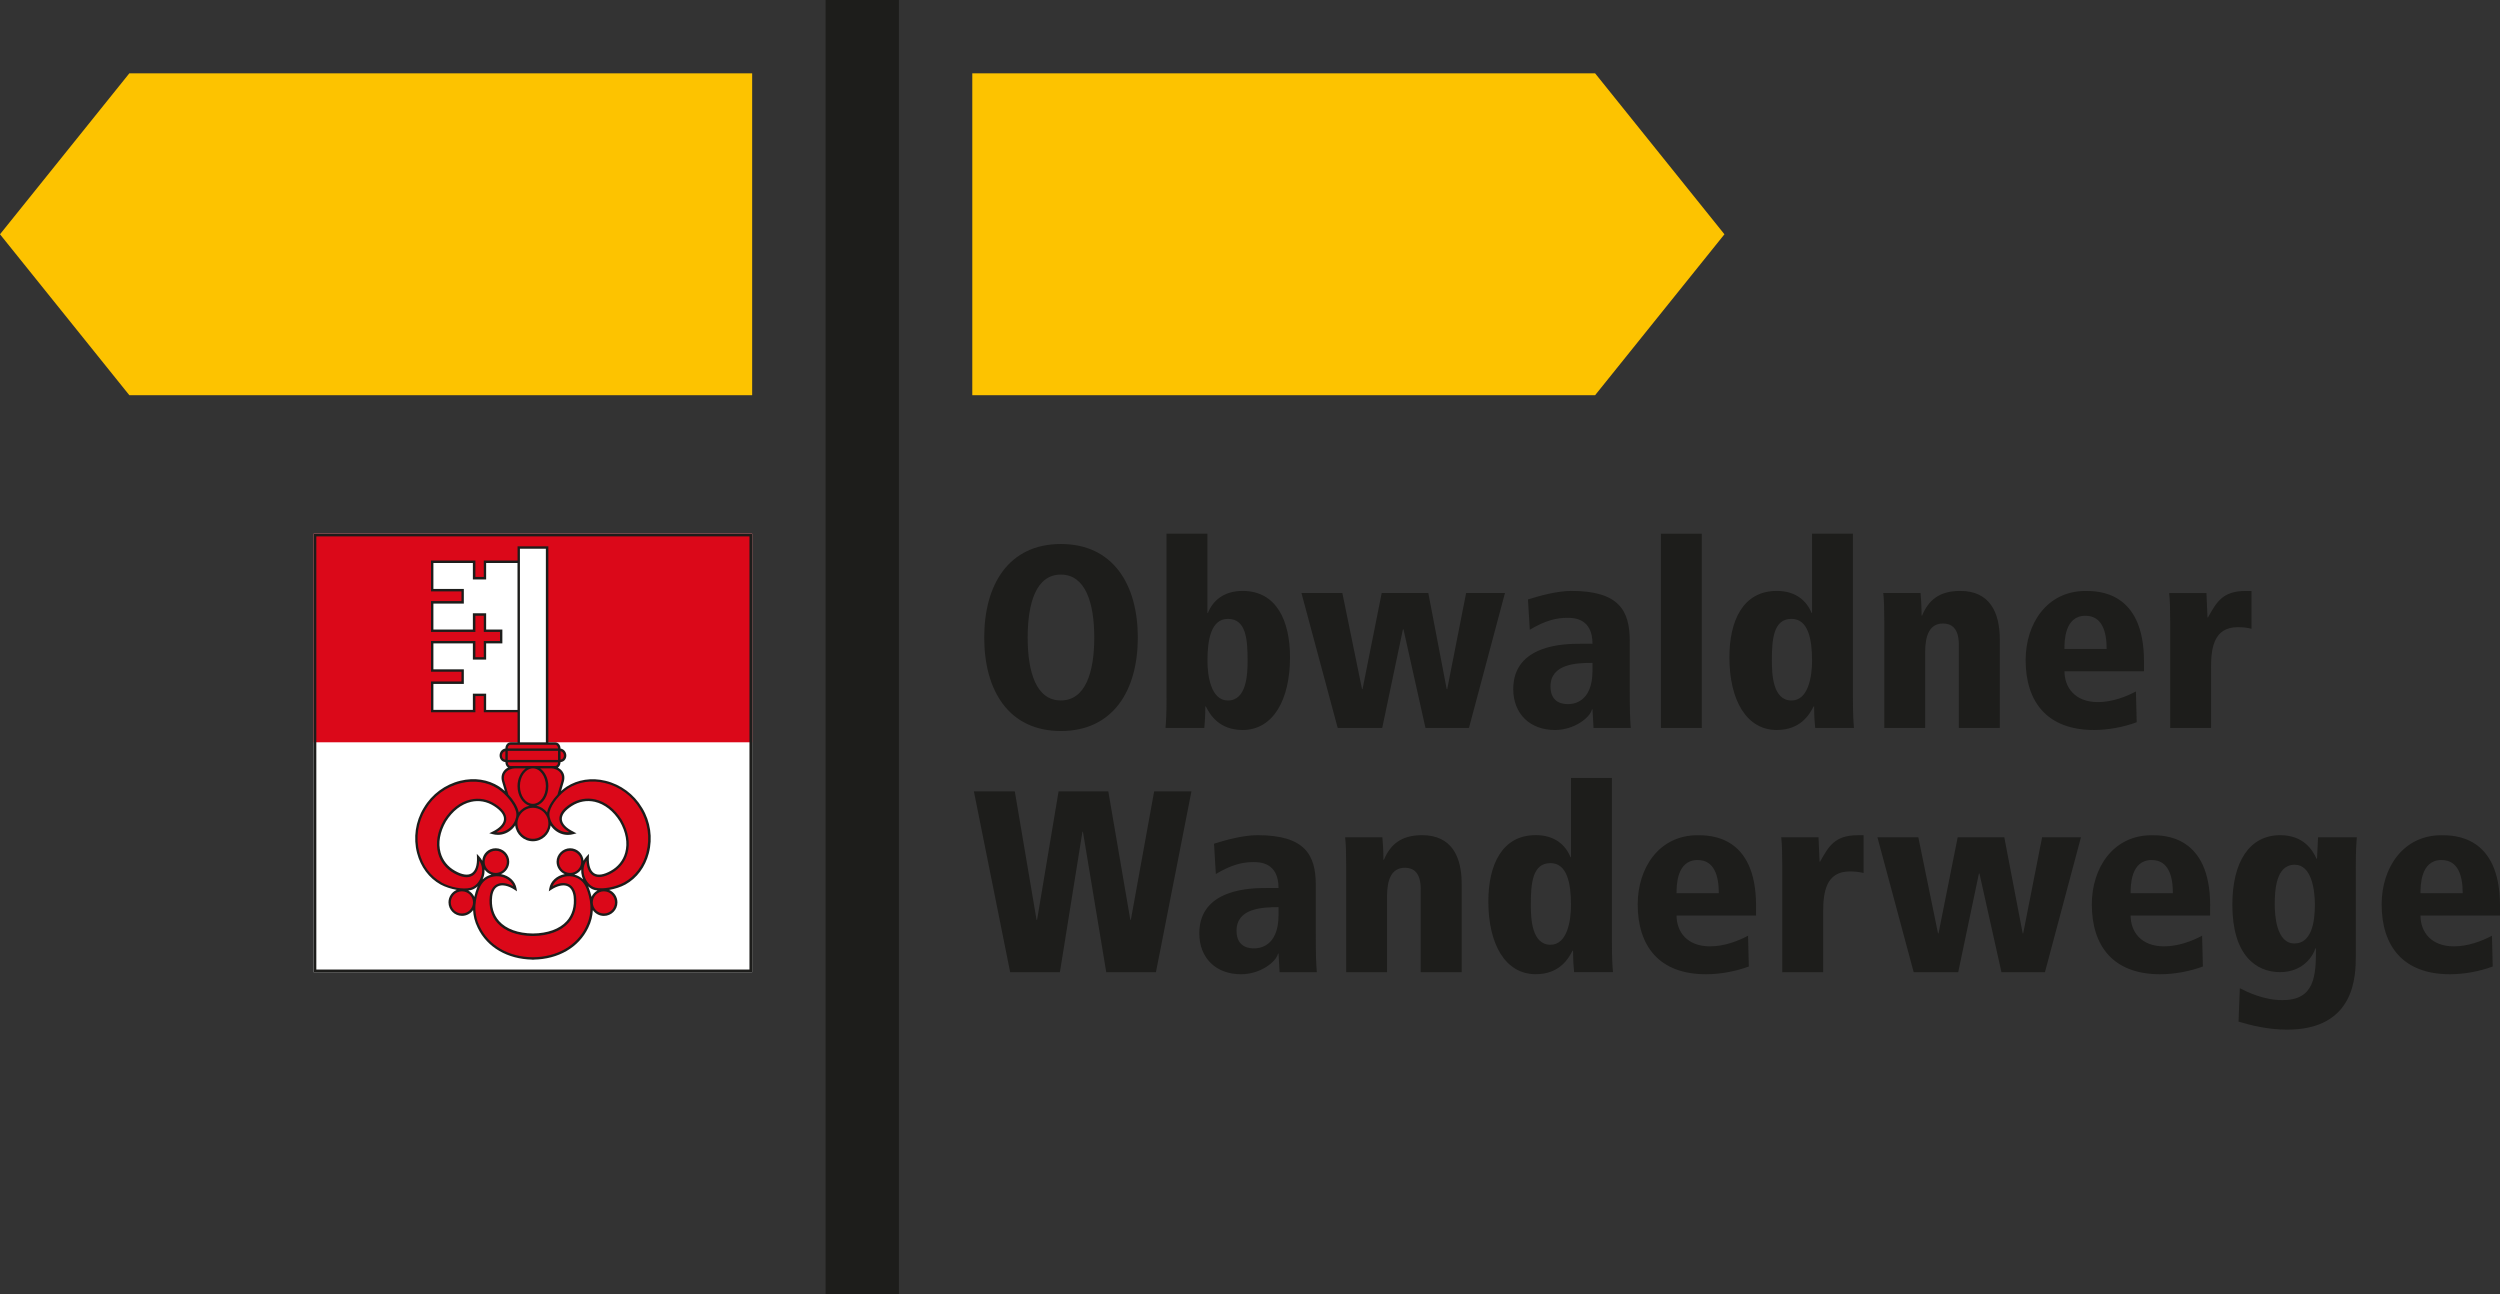 <?xml version="1.0" encoding="UTF-8"?>
<svg id="Layer_1" xmlns="http://www.w3.org/2000/svg" viewBox="0 0 483.91 250.49">
  <rect x="0" y="0" width="483.91" height="250.49" fill="#333333" stroke="none"/>
  <defs>
    <style>
      .cls-1 {
        fill: #db0819;
      }

      .cls-2 {
        fill: #1d1d1b;
      }

      .cls-3 {
        fill: #fff;
      }

      .cls-4 {
        fill: #fdc300;
      }
    </style>
  </defs>
  <rect class="cls-2" x="159.8" y="0" width="14.2" height="250.49"/>
  <polygon class="cls-4" points="188.2 14.2 188.2 76.49 308.76 76.49 333.79 45.35 308.76 14.2 188.2 14.2"/>
  <polygon class="cls-4" points="25.03 14.2 0 45.35 25.03 76.49 145.59 76.49 145.59 14.2 25.03 14.2"/>
  <g>
    <path class="cls-2" d="M420.07,140.9h7.91v-11.68c0-3.81.55-7.82,5.17-7.82,1.1,0,1.8.1,2.66.3v-7.31h-1.15c-4.56,0-5.67,2.3-7.27,5.11h-.1c-.05-1.55-.15-3.16-.2-4.71h-7.22c.15,1.35.2,2.96.2,5.46v20.66ZM415,128.02c0-13.63-8.97-13.63-11.33-13.63-7.47,0-11.58,6.36-11.58,13.38,0,7.97,4.06,13.53,13.23,13.53,2.71,0,5.72-.55,8.27-1.5l-.15-5.96c-1.95,1.05-4.66,2.06-7.36,2.06-4.46,0-6.47-2.86-6.47-5.97h15.39v-1.9ZM399.6,125.61c0-1.4,0-6.42,4.06-6.42,3.26,0,4.11,3.11,4.11,6.42h-8.18ZM379.18,140.9h7.91v-17.1c0-5.21-1.9-9.42-7.66-9.42-4.17,0-6.17,1.9-7.38,4.76h-.1c0-1.75-.1-3.21-.2-4.36h-7.22c.15,1.35.2,2.95.2,5.46v20.66h7.91v-14.64c0-3.36.91-5.57,3.46-5.57,1.6,0,3.06.85,3.06,4.11v16.1ZM342.97,127.87c0-4.16.3-8.08,3.81-8.08,3.21,0,3.97,3.91,3.97,8.08,0,3.01-.7,7.72-3.97,7.72-3.61,0-3.81-5.01-3.81-7.72M358.66,103.3h-7.91v15.34h-.1c-.95-2.35-3.06-4.26-6.73-4.26-6.56,0-9.17,5.81-9.17,12.83,0,8.33,3.31,14.09,9.17,14.09,4.57,0,6.32-2.96,7.13-4.56h.1c0,1.8.1,3.15.2,4.16h7.51c-.1-1.2-.2-2.56-.2-5.86v-31.74ZM321.5,140.9h7.91v-37.59h-7.91v37.59ZM308.25,129.82c0,6.37-4.01,6.47-4.72,6.47-.65,0-3.41,0-3.41-3.41,0-4.37,4.97-4.57,8.13-4.57v1.5ZM296.11,121.9c3.1-1.86,5.26-2.31,7.27-2.31,1.15,0,4.87,0,4.87,5.02h-2.41c-2.76,0-12.93.05-12.93,8.77,0,4.76,3.21,7.92,8.07,7.92,3.76,0,6.82-2.41,7.17-4.01h.1l.2,3.61h7.21c-.15-1.75-.2-3.51-.2-7.37v-9.52c0-5.82-2.1-9.63-11.28-9.63-2.86,0-6.37,1-8.42,1.65l.35,5.86ZM251.91,114.78l7.02,26.12h8.62l4.01-19.1h.1l4.26,19.1h8.42l6.97-26.12h-7.52l-3.66,18.6h-.1l-3.56-18.6h-9.02l-3.71,18.6h-.1l-3.81-18.6h-7.92ZM241.49,127.87c0,2.71-.2,7.72-3.81,7.72-3.26,0-3.96-4.71-3.96-7.72,0-4.16.75-8.08,3.96-8.08,3.51,0,3.81,3.91,3.81,8.08M225.8,135.04c0,3.31-.1,4.66-.2,5.86h7.51c.1-1,.2-2.35.2-4.16h.1c.8,1.6,2.56,4.56,7.12,4.56,5.86,0,9.17-5.76,9.17-14.09,0-7.02-2.6-12.83-9.17-12.83-3.66,0-5.77,1.9-6.72,4.26h-.1v-15.34h-7.91v31.74ZM198.92,123.4c0-6.72,1.66-12.18,6.42-12.18s6.47,5.46,6.47,12.18-1.7,12.18-6.47,12.18-6.42-5.47-6.42-12.18M190.51,123.4c0,10.28,4.76,18.1,14.84,18.1s14.89-7.82,14.89-18.1-4.81-18.1-14.89-18.1-14.84,7.82-14.84,18.1"/>
    <path class="cls-2" d="M483.91,175.3c0-13.63-8.97-13.63-11.33-13.63-7.47,0-11.58,6.36-11.58,13.38,0,7.97,4.06,13.53,13.23,13.53,2.71,0,5.72-.55,8.27-1.5l-.15-5.96c-1.95,1.05-4.66,2.06-7.36,2.06-4.47,0-6.47-2.86-6.47-5.97h15.39v-1.9ZM468.52,172.89c0-1.4,0-6.42,4.06-6.42,3.26,0,4.11,3.11,4.11,6.42h-8.18ZM456,167.92c0-3.31.1-4.66.2-5.86h-7.51l-.2,4.16h-.1c-.7-1.6-2.46-4.56-7.02-4.56-5.96,0-9.27,5.16-9.27,13.48,0,9.83,4.66,13.03,9.22,13.03s6.42-3.21,6.87-4.61h.1c0,5.41-.25,10.03-6.52,10.03-3.61,0-6.87-1.61-8.22-2.31l-.25,6.47c2.51.75,5.71,1.55,9.42,1.55,13.18,0,13.28-10.48,13.28-14.28v-17.1ZM440.31,175.1c0-2.71.2-7.72,3.86-7.72,3.21,0,3.91,4.72,3.91,7.72,0,3.66-.75,7.52-3.96,7.52-3.51,0-3.81-5.47-3.81-7.52M427.81,175.3c0-13.63-8.97-13.63-11.33-13.63-7.47,0-11.58,6.36-11.58,13.38,0,7.97,4.06,13.53,13.23,13.53,2.71,0,5.72-.55,8.27-1.5l-.15-5.96c-1.95,1.05-4.66,2.06-7.37,2.06-4.46,0-6.47-2.86-6.47-5.97h15.39v-1.9ZM412.41,172.89c0-1.4,0-6.42,4.07-6.42,3.26,0,4.11,3.11,4.11,6.42h-8.18ZM363.4,162.06l7.02,26.12h8.62l4.01-19.1h.1l4.26,19.1h8.42l6.97-26.12h-7.52l-3.66,18.6h-.1l-3.56-18.6h-9.02l-3.71,18.6h-.1l-3.81-18.6h-7.92ZM344.98,188.18h7.92v-11.68c0-3.81.55-7.82,5.16-7.82,1.1,0,1.8.1,2.66.3v-7.31h-1.15c-4.56,0-5.66,2.31-7.27,5.11h-.1c-.05-1.55-.15-3.16-.2-4.71h-7.22c.15,1.35.2,2.96.2,5.46v20.66ZM339.91,175.3c0-13.63-8.97-13.63-11.33-13.63-7.47,0-11.58,6.36-11.58,13.38,0,7.97,4.06,13.53,13.24,13.53,2.71,0,5.71-.55,8.27-1.5l-.15-5.96c-1.95,1.05-4.66,2.06-7.37,2.06-4.46,0-6.47-2.86-6.47-5.97h15.39v-1.9ZM324.52,172.89c0-1.4,0-6.42,4.07-6.42,3.26,0,4.11,3.11,4.11,6.42h-8.18ZM296.31,175.15c0-4.16.3-8.08,3.81-8.08,3.21,0,3.97,3.91,3.97,8.08,0,3.01-.71,7.72-3.97,7.72-3.61,0-3.81-5.02-3.81-7.72M312,150.58h-7.91v15.33h-.1c-.95-2.35-3.06-4.26-6.73-4.26-6.56,0-9.17,5.81-9.17,12.83,0,8.33,3.31,14.09,9.17,14.09,4.57,0,6.32-2.96,7.13-4.56h.1c0,1.8.1,3.15.2,4.16h7.52c-.1-1.2-.2-2.56-.2-5.86v-31.73ZM275.02,188.18h7.91v-17.1c0-5.21-1.9-9.42-7.67-9.42-4.16,0-6.17,1.91-7.38,4.76h-.1c0-1.75-.1-3.21-.2-4.36h-7.21c.15,1.35.2,2.96.2,5.46v20.66h7.91v-14.64c0-3.36.9-5.57,3.46-5.57,1.6,0,3.06.85,3.06,4.11v16.1ZM247.48,177.1c0,6.37-4.01,6.47-4.72,6.47-.65,0-3.41,0-3.41-3.41,0-4.36,4.97-4.57,8.13-4.57v1.51ZM235.34,169.18c3.1-1.86,5.26-2.31,7.27-2.31,1.15,0,4.87,0,4.87,5.02h-2.41c-2.76,0-12.93.05-12.93,8.77,0,4.76,3.21,7.92,8.07,7.92,3.76,0,6.82-2.4,7.17-4.01h.1l.2,3.61h7.21c-.15-1.75-.2-3.51-.2-7.36v-9.53c0-5.82-2.1-9.63-11.28-9.63-2.86,0-6.37,1-8.42,1.65l.35,5.86ZM214.12,188.18h9.63l6.87-34.99h-7.22l-4.51,24.86h-.1l-4.26-24.86h-9.63l-4.16,24.86h-.1l-4.21-24.86h-7.92l7.02,34.99h9.63l4.36-27.17h.1l4.51,27.17Z"/>
  </g>
  <rect class="cls-3" x="60.71" y="103.31" width="84.88" height="84.88"/>
  <rect class="cls-1" x="60.71" y="103.31" width="84.88" height="40.37"/>
  <path class="cls-1" d="M103.15,148.5c1.52,0,2.75,1.64,2.75,3.66s-1.23,3.67-2.75,3.67-2.75-1.64-2.75-3.67,1.23-3.66,2.75-3.66"/>
  <path class="cls-2" d="M61.23,103.83h83.84v83.84H61.23v-83.84ZM60.71,188.2h84.88v-84.88H60.71v84.88Z"/>
  <g>
    <path class="cls-3" d="M100.4,108.73h-6.54v3.18h-2.09v-3.18h-8.11v5.49h5.89v2.36h-5.89v5.49h8.11v-3.14h2.09v3.14h3.14v2.22h-3.14v3.14h-2.09v-3.14h-8.11v5.49h5.89v2.35h-5.89v5.49h8.11v-3.14h2.09v3.14h6.54M105.9,146.02v-40.04h-5.49v40.04"/>
    <g>
      <path class="cls-1" d="M95.95,169.2c1.31,0,2.38-1.07,2.38-2.38s-1.07-2.38-2.38-2.38-2.38,1.07-2.38,2.38,1.07,2.38,2.38,2.38Z"/>
      <path class="cls-1" d="M89.41,172.29c-1.31,0-2.38,1.07-2.38,2.38s1.07,2.38,2.38,2.38,2.38-1.07,2.38-2.38-1.07-2.38-2.38-2.38Z"/>
      <path class="cls-1" d="M124.12,156.54h0s0-.01-.01-.02c0-.01-.02-.03-.02-.04h0c-3.03-5.13-9.74-6.93-14.25-4.02-.58.39-1.17.89-1.7,1.45l.78-2.66c.52-1.83-1.05-2.75-2.22-2.75h.78c.53,0,.79-.52.79-.92v-.26c1.57,0,1.44-2.22,0-2.22v-.26c0-.39-.26-.91-.79-.91h-8.63c-.53,0-.78.52-.78.91v.26c-1.44,0-1.57,2.22,0,2.22v.26c0,.39.26.92.78.92h.78c-1.18,0-2.75.92-2.23,2.75l.78,2.66c-.53-.56-1.12-1.07-1.7-1.45-4.52-2.91-11.22-1.1-14.26,4.02h0s0,0,0,0c-.01.02-.02.03-.03.05h0c-3.09,5.1-1.52,11.86,3.17,14.46,1.7.92,4.19,1.44,5.76,1.05,2.09-.53,3.53-3.92,1.44-6.15.13,3.01-1.31,4.71-4.58,2.88-3.26-1.83-4.18-5.86-1.86-9.9,2.47-3.98,6.47-5.09,9.63-3.07,3.16,2.02,2.34,4.09-.38,5.4,2.18.59,4.01-.83,4.61-2.45-.04.19-.06.39-.06.6,0,1.78,1.45,3.23,3.23,3.23s3.23-1.45,3.23-3.23c0-.21-.02-.41-.06-.6.6,1.62,2.43,3.04,4.61,2.45-2.72-1.31-3.54-3.38-.38-5.4,3.16-2.02,7.16-.91,9.63,3.07,2.32,4.04,1.4,8.07-1.86,9.9-3.27,1.83-4.71.13-4.58-2.88-2.09,2.23-.65,5.63,1.44,6.15,1.57.39,4.06-.13,5.76-1.05,4.69-2.61,6.26-9.37,3.17-14.46ZM100.17,157.92h.1c-.05.11-.1.22-.14.33.02-.11.04-.22.05-.33ZM106.03,157.92h.1c0,.11.02.22.05.33-.04-.11-.09-.22-.15-.33Z"/>
      <path class="cls-1" d="M106.55,172.05c1.96-1.31,4.32-1.44,4.71,1.44.52,4.67-2.83,7.41-8.11,7.45-5.29-.05-8.63-2.78-8.11-7.45.39-2.88,2.75-2.75,4.71-1.44-.52-3.14-5.75-3.92-7.2-.13-.78,2.09-1.31,4.71.13,7.59,1.8,3.72,5.62,5.92,10.34,6v.02s.09,0,.13,0c.04,0,.09,0,.13,0v-.02c4.72-.08,8.54-2.28,10.34-6,1.44-2.88.92-5.5.13-7.59-1.44-3.79-6.67-3.01-7.2.13Z"/>
      <path class="cls-1" d="M112.73,166.82c0-1.32-1.07-2.38-2.38-2.38s-2.38,1.07-2.38,2.38,1.07,2.38,2.38,2.38,2.38-1.07,2.38-2.38Z"/>
      <path class="cls-1" d="M116.89,172.29c-1.31,0-2.38,1.07-2.38,2.38s1.07,2.38,2.38,2.38,2.38-1.07,2.38-2.38-1.07-2.38-2.38-2.38Z"/>
    </g>
    <path class="cls-2" d="M124.32,156.43h0s-.02-.03-.03-.05c0,0,0-.01-.01-.02h0c-1.55-2.61-4.13-4.52-7.09-5.23-2.69-.65-5.35-.24-7.49,1.13-.38.25-.75.55-1.1.86l.53-1.81c.28-.98-.01-1.65-.3-2.03-.21-.28-.51-.52-.85-.7.32-.21.51-.62.51-1v-.05c.39-.05.64-.23.79-.38.22-.24.34-.56.34-.9,0-.61-.4-1.24-1.13-1.36v-.05c0-.55-.39-1.15-1.02-1.15h-1.33v-37.94h-5.96v2.75h-6.54v3.18h-1.62v-3.18h-8.59v5.97h5.89v1.88h-5.89v5.97h8.59v-3.14h1.62v3.14h3.14v1.75h-3.14v3.14h-1.62v-3.14h-8.59v5.96h5.89v1.88h-5.89v5.96h8.59v-3.14h1.62v3.14h6.54v5.81h-1.33c-.63,0-1.02.6-1.02,1.15v.05c-.73.12-1.13.75-1.13,1.36,0,.35.12.66.34.9.14.16.4.33.79.38v.05c0,.38.19.78.51,1-.34.17-.63.41-.85.7-.29.39-.58,1.06-.3,2.04l.53,1.81c-.35-.32-.72-.61-1.1-.87-2.14-1.37-4.8-1.78-7.49-1.13-2.97.71-5.55,2.62-7.09,5.23h0s0,.01-.01.02c0,.01-.02.03-.03.04h0c-1.58,2.6-2.04,5.77-1.27,8.72.7,2.68,2.31,4.83,4.53,6.07.95.51,2.07.86,3.15,1.05-.94.4-1.6,1.33-1.6,2.41,0,1.45,1.18,2.62,2.62,2.62.89,0,1.67-.45,2.14-1.12.05,1.08.31,2.24.91,3.45,1.83,3.78,5.76,6.05,10.55,6.14v.02s.09,0,.13,0c.04,0,.09,0,.13,0v-.02c4.79-.08,8.72-2.35,10.55-6.13.61-1.21.86-2.38.91-3.45.47.68,1.26,1.12,2.14,1.12,1.44,0,2.62-1.17,2.62-2.62,0-1.08-.66-2.01-1.6-2.41,1.08-.19,2.21-.54,3.15-1.05,2.22-1.23,3.83-3.39,4.53-6.07.77-2.95.31-6.12-1.27-8.72ZM108.49,145.38c.42.11.66.48.66.86,0,.22-.08.43-.21.58-.11.12-.27.18-.44.22v-1.66ZM97.81,147.05c-.18-.04-.33-.1-.44-.22-.14-.15-.21-.36-.21-.58,0-.38.23-.75.66-.86v1.66ZM108.45,149.56c.33.44.41.99.23,1.62l-.77,2.62c-.96,1.03-1.71,2.2-1.95,3.18-.02.1-.04.2-.05.3-.51-.67-1.24-1.16-2.1-1.32,1.33-.39,2.33-1.94,2.33-3.8,0-1.49-.65-2.77-1.59-3.43h2.14c.57,0,1.33.26,1.77.83ZM111.03,161c-1.42-.68-2.23-1.54-2.28-2.41-.05-.85.62-1.74,1.93-2.58,1.37-.88,2.91-1.15,4.45-.81,1.87.43,3.59,1.77,4.84,3.78,1.18,2.05,1.56,4.2,1.05,6.05-.41,1.52-1.39,2.75-2.81,3.54-1.36.76-2.46.93-3.18.48-.74-.46-1.11-1.58-1.05-3.15l.03-.63-.43.46c-.26.27-.47.57-.63.88-.1-1.35-1.22-2.42-2.6-2.42s-2.62,1.17-2.62,2.61c0,1.08.66,2,1.59,2.4-1.57.29-2.76,1.37-3,2.79l-.09.54.45-.3c1.19-.79,2.38-1.05,3.18-.69.64.29,1.03.95,1.17,1.96.21,1.93-.25,3.59-1.35,4.81-1.36,1.52-3.67,2.35-6.53,2.38-2.86-.03-5.17-.86-6.53-2.38-1.1-1.22-1.57-2.89-1.35-4.81.14-1.02.53-1.68,1.17-1.96.8-.36,1.99-.1,3.18.69l.45.3-.09-.54c-.24-1.42-1.43-2.5-3-2.79.93-.4,1.59-1.33,1.59-2.4,0-1.44-1.18-2.61-2.62-2.61s-2.5,1.07-2.6,2.42c-.17-.31-.38-.61-.63-.88l-.43-.46.03.63c.07,1.57-.3,2.69-1.05,3.15-.72.45-1.83.28-3.18-.48-1.42-.8-2.39-2.02-2.81-3.54-.51-1.85-.13-3.99,1.05-6.04,1.25-2.01,2.97-3.35,4.84-3.78,1.54-.35,3.08-.07,4.45.81,1.31.84,1.98,1.73,1.93,2.58-.05.87-.86,1.73-2.28,2.41l-.57.28.61.16c.36.1.72.15,1.07.15,1.03,0,2.02-.41,2.81-1.19.2-.2.38-.42.53-.64.2,1.72,1.65,3.07,3.43,3.07s3.23-1.35,3.43-3.07c.16.23.33.45.53.65.79.78,1.78,1.19,2.81,1.19.35,0,.71-.05,1.07-.15l.61-.16-.57-.28ZM112.5,168.3c-.02.44.03.9.16,1.35.06.19.13.38.21.56-.51-.47-1.11-.77-1.7-.92.54-.18,1.01-.53,1.33-.99ZM110.35,168.97c-1.18,0-2.15-.96-2.15-2.15s.96-2.14,2.15-2.14,2.15.96,2.15,2.14-.96,2.15-2.15,2.15ZM93.81,166.82c0-1.18.96-2.14,2.15-2.14s2.15.96,2.15,2.14-.96,2.15-2.15,2.15-2.15-.96-2.15-2.15ZM95.13,169.29c-.6.15-1.19.45-1.71.92.08-.18.15-.37.21-.56.13-.45.18-.91.16-1.35.32.46.79.81,1.33.99ZM103.15,162.36c-1.65,0-2.99-1.35-2.99-3,0-.19.02-.37.06-.55.06-.17.11-.34.15-.51.43-1.13,1.51-1.94,2.79-1.94s2.36.8,2.79,1.93c.04.18.09.35.15.53.03.18.05.36.05.54,0,1.65-1.35,3-3,3ZM100.64,152.16c0-1.89,1.12-3.42,2.51-3.43h0c1.38,0,2.51,1.54,2.51,3.43s-1.13,3.43-2.51,3.43-2.51-1.54-2.51-3.43ZM94.1,137.41v-3.14h-2.57v3.14h-7.64v-5.02h5.89v-2.83h-5.89v-5.02h7.64v3.14h2.57v-3.14h3.14v-2.69h-3.14v-3.14h-2.57v3.14h-7.64v-5.02h5.89v-2.83h-5.89v-5.02h7.64v3.18h2.57v-3.18h6.07v28.44h-6.07ZM100.64,106.22h5.02v37.47h-5.02v-37.47ZM98.28,144.84c0-.27.17-.68.55-.68h8.63c.38,0,.55.4.55.68v.03h-9.73v-.03ZM98.28,145.34h9.73v1.75h-9.73v-1.75ZM98.28,147.59v-.03h9.73v.03c0,.27-.17.68-.55.68h-4.31s0,0,0,0,0,0,0,0h-4.31c-.38,0-.55-.41-.55-.68ZM97.62,151.19c-.18-.64-.1-1.18.23-1.62.43-.57,1.2-.83,1.77-.83h2.14c-.94.66-1.59,1.94-1.59,3.43,0,1.85,1,3.4,2.33,3.8-.86.17-1.59.65-2.1,1.32-.01-.1-.03-.2-.05-.3-.25-.98-.99-2.16-1.95-3.19l-.77-2.61ZM85.47,170.8c-2.11-1.17-3.63-3.22-4.3-5.78-.74-2.84-.29-5.9,1.23-8.39,1.48-2.52,3.96-4.36,6.82-5.04,2.57-.62,5.1-.24,7.12,1.07,1.66,1.1,3.18,3.01,3.54,4.45.09.35.09.72.01,1.1-.06.17-.12.33-.15.51-.18.48-.48.96-.89,1.35-.77.76-1.76,1.12-2.78,1.04,1.2-.71,1.88-1.57,1.93-2.48.06-1.04-.66-2.05-2.14-3-1.48-.95-3.14-1.24-4.81-.86-1.99.45-3.8,1.86-5.12,3.97h0s-.01.02-.02.03c0,0,0,.01-.01.02h0c-1.24,2.15-1.62,4.42-1.09,6.39.45,1.65,1.5,2.97,3.03,3.83,1.54.86,2.77,1.02,3.66.47.77-.48,1.22-1.48,1.27-2.87.56.86.7,1.89.4,2.94-.34,1.16-1.18,2.06-2.13,2.3-1.43.36-3.83-.08-5.58-1.02ZM89.41,176.82c-1.18,0-2.15-.96-2.15-2.15s.96-2.14,2.15-2.14,2.15.96,2.15,2.14-.96,2.15-2.15,2.15ZM90.64,172.37c.19-.02.37-.05.53-.09.47-.12.92-.38,1.31-.73-.05.1-.1.19-.14.29-.19.52-.39,1.11-.53,1.77-.24-.53-.65-.96-1.16-1.23ZM113.41,179.41c-1.76,3.65-5.59,5.84-10.26,5.88-4.66-.04-8.49-2.23-10.26-5.88-1.48-2.97-.78-5.64-.12-7.4.74-1.96,2.45-2.51,3.8-2.38,1.12.11,2.33.74,2.79,1.92-1.17-.64-2.28-.8-3.12-.41-.55.25-1.24.85-1.44,2.33-.23,2.06.28,3.85,1.47,5.18,1.42,1.59,3.82,2.48,6.75,2.53h0s.09,0,.13,0c.04,0,.09,0,.13,0h0c2.93-.06,5.32-.95,6.75-2.54,1.19-1.33,1.7-3.12,1.47-5.18-.2-1.48-.9-2.09-1.44-2.33-.84-.38-1.95-.23-3.12.41.46-1.17,1.67-1.8,2.79-1.92,1.35-.13,3.06.42,3.8,2.38.66,1.76,1.36,4.43-.12,7.4ZM113.97,171.84c-.04-.11-.1-.19-.14-.29.39.36.83.62,1.3.73.17.04.35.07.53.09-.51.27-.92.7-1.16,1.23-.15-.65-.34-1.25-.53-1.77ZM119.04,174.67c0,1.18-.96,2.15-2.15,2.15s-2.15-.96-2.15-2.15.96-2.14,2.15-2.14,2.15.96,2.15,2.14ZM125.13,165.02c-.67,2.56-2.2,4.61-4.3,5.77-1.75.94-4.15,1.39-5.59,1.03-.95-.24-1.79-1.14-2.13-2.3-.3-1.04-.16-2.08.4-2.94.06,1.39.5,2.4,1.27,2.87.89.55,2.12.39,3.66-.47,1.53-.86,2.58-2.18,3.03-3.83.54-1.97.15-4.23-1.09-6.39h0s0-.01-.01-.02c0-.01-.01-.02-.02-.03h0c-1.32-2.1-3.13-3.51-5.12-3.97-1.67-.38-3.33-.08-4.81.86-1.49.95-2.21,1.96-2.14,3,.06.91.74,1.77,1.93,2.48-1.02.09-2-.28-2.77-1.04-.41-.4-.71-.87-.89-1.36-.03-.18-.09-.34-.15-.51-.08-.38-.08-.75.01-1.1.36-1.44,1.88-3.35,3.54-4.44,2.03-1.31,4.56-1.68,7.12-1.07,2.85.68,5.34,2.52,6.81,5.04,1.53,2.5,1.98,5.56,1.24,8.39Z"/>
  </g>
</svg>